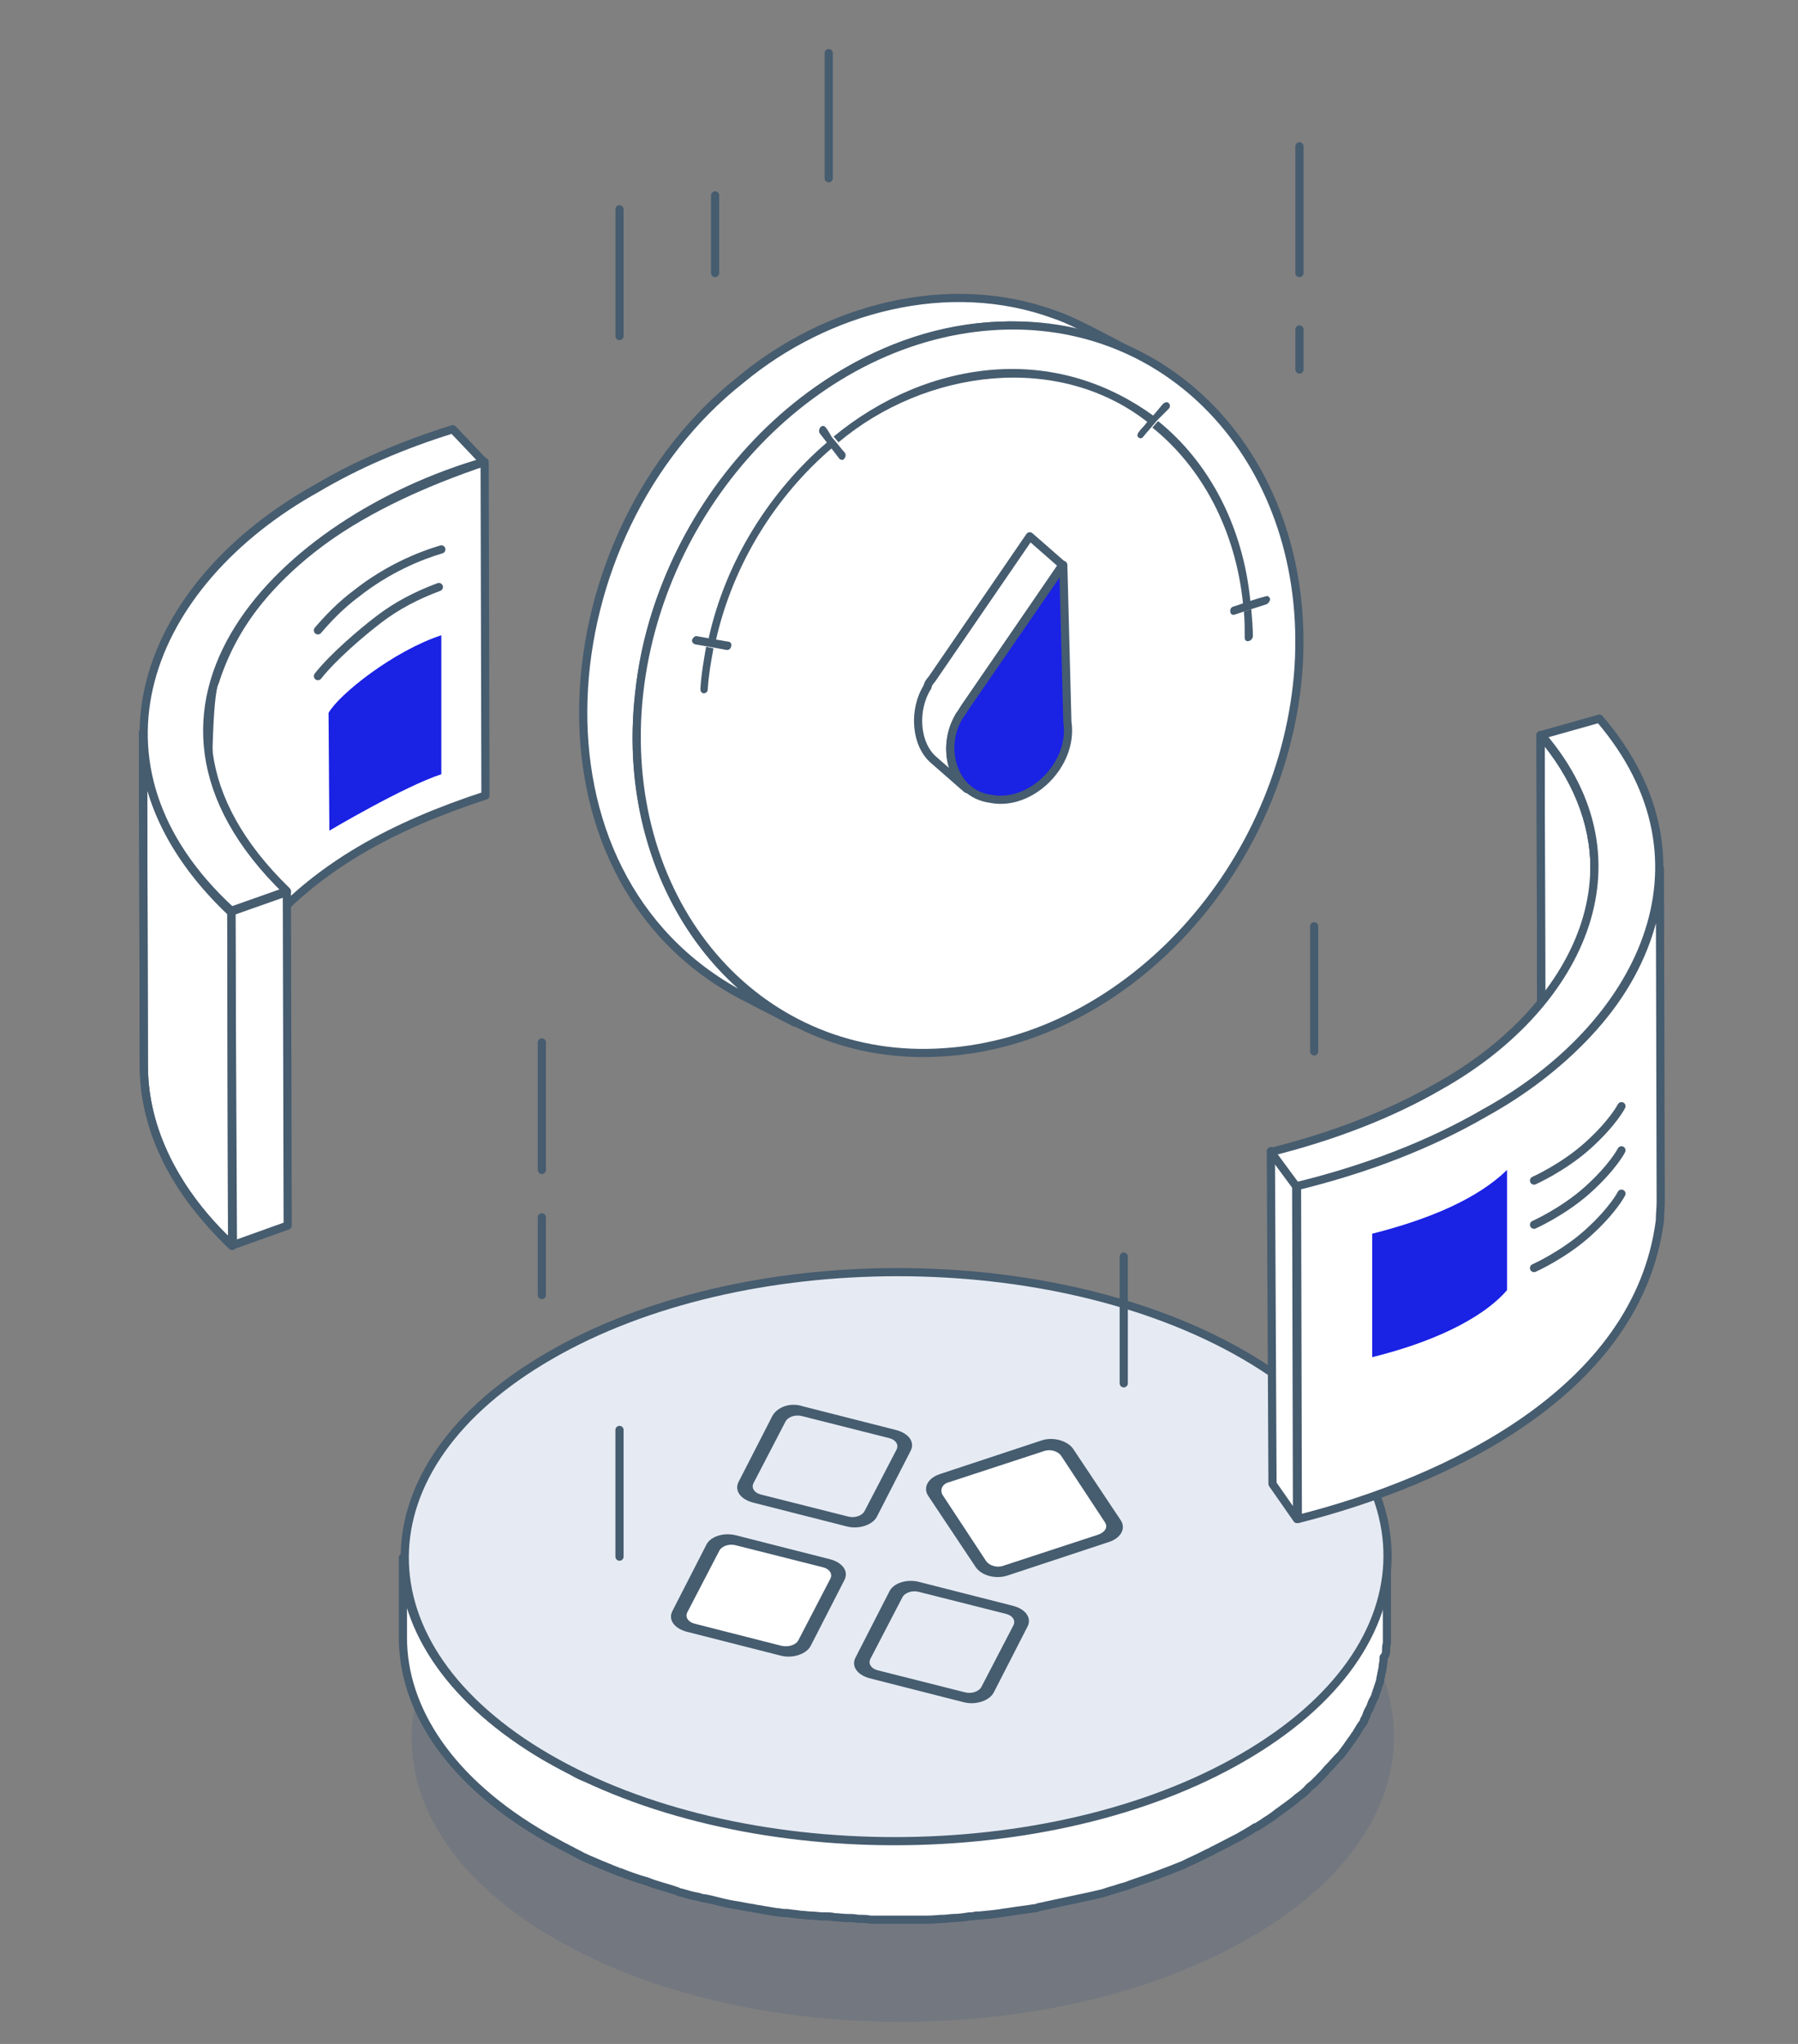 <?xml version="1.0" encoding="utf-8"?>
<!-- Generator: Adobe Illustrator 25.2.1, SVG Export Plug-In . SVG Version: 6.00 Build 0)  -->
<svg version="1.1" id="Layer_1" xmlns="http://www.w3.org/2000/svg" xmlns:xlink="http://www.w3.org/1999/xlink" x="0px" y="0px"
	 viewBox="0 0 220 250" style="enable-background:new 0 0 220 250;" xml:space="preserve">
<rect x="0" y="0" width="220" height="250" fill="#808080" stroke="none"/>
<style type="text/css">
	.st0{clip-path:url(#SVGID_2_);}
	.st1{opacity:0.1;fill:#083489;enable-background:new    ;}
	.st2{fill:#FFFFFF;stroke:#465C6F;stroke-linecap:round;stroke-linejoin:round;stroke-miterlimit:10;}
	.st3{fill:#E6EBF3;stroke:#465C6F;stroke-linecap:round;stroke-linejoin:round;stroke-miterlimit:10;}
	.st4{fill:none;stroke:#465C6F;stroke-linecap:round;stroke-linejoin:round;stroke-miterlimit:10;}
	.st5{fill:#FFFFFF;}
	.st6{fill:#1A22E4;}
	.st7{fill:#1A22E4;stroke:#465C6F;stroke-linecap:round;stroke-linejoin:round;stroke-miterlimit:10;}
	.st8{fill:#465C6F;}
</style>
<g>
	<defs>
		<rect id="SVGID_1_" x="17" y="6" width="186.7" height="241.4"/>
	</defs>
	<clipPath id="SVGID_2_">
		<use xlink:href="#SVGID_1_"  style="overflow:visible;"/>
	</clipPath>
	<g class="st0">
		<path class="st1" d="M153.1,187.9c-23.4-13.6-61.4-13.6-85,0c-23.5,13.6-23.7,35.6-0.3,49.2c23.4,13.6,61.4,13.6,85,0
			C176.4,223.6,176.5,201.5,153.1,187.9z"/>
		<path class="st2" d="M169.6,201.9c0-0.3,0-0.6,0.1-0.9c0-0.2,0-0.4,0-0.6c0-0.1,0-0.3,0-0.4v-9.8c0,0.3,0,0.7,0,1s0,0.6-0.1,0.9
			c0,0.3-0.1,0.5-0.1,0.8c0,0.3-0.1,0.6-0.1,0.9s-0.1,0.5-0.2,0.8c-0.1,0.3-0.1,0.6-0.2,0.9c-0.1,0.3-0.2,0.5-0.2,0.8
			c-0.1,0.3-0.2,0.6-0.3,0.9c-0.1,0.3-0.2,0.5-0.3,0.8c-0.1,0.3-0.2,0.6-0.4,0.9c-0.1,0.3-0.2,0.5-0.4,0.8c-0.1,0.3-0.3,0.6-0.4,0.9
			c-0.1,0.2-0.3,0.5-0.4,0.7c-0.2,0.3-0.4,0.7-0.6,1c-0.1,0.2-0.3,0.5-0.5,0.7c-0.2,0.3-0.5,0.7-0.7,1c-0.2,0.3-0.4,0.6-0.6,0.8
			c-0.1,0.1-0.2,0.2-0.3,0.3c-0.4,0.5-0.7,0.9-1.2,1.3c-0.1,0.1-0.1,0.1-0.2,0.2c-0.4,0.4-0.7,0.8-1.1,1.2c-0.1,0.1-0.2,0.2-0.3,0.3
			c-0.3,0.3-0.6,0.6-0.9,0.8c-0.2,0.2-0.5,0.4-0.7,0.7c-0.3,0.3-0.6,0.5-1,0.8c-0.3,0.2-0.5,0.4-0.8,0.6c-0.3,0.3-0.7,0.5-1.1,0.8
			c-0.3,0.2-0.5,0.4-0.8,0.6c-0.4,0.3-0.8,0.5-1.2,0.8c-0.3,0.2-0.5,0.3-0.8,0.5c-0.7,0.4-1.4,0.9-2.1,1.3c-0.9,0.5-1.9,1.1-2.9,1.5
			c-0.3,0.1-0.5,0.3-0.8,0.4c-0.8,0.4-1.7,0.8-2.5,1.2c-0.2,0.1-0.4,0.2-0.6,0.3c-1,0.4-2.1,0.9-3.1,1.2c-0.3,0.1-0.5,0.2-0.8,0.3
			c-0.9,0.3-1.7,0.6-2.6,0.9c-0.3,0.1-0.6,0.2-0.9,0.3c-0.4,0.1-0.9,0.3-1.3,0.4c-0.4,0.1-0.9,0.3-1.3,0.4c-0.4,0.1-0.9,0.2-1.3,0.3
			c-0.4,0.1-0.9,0.2-1.4,0.3c-0.4,0.1-0.9,0.2-1.3,0.3c-0.5,0.1-0.9,0.2-1.4,0.3c-0.5,0.1-0.9,0.2-1.4,0.3c-0.4,0.1-0.9,0.2-1.3,0.2
			c-1.1,0.2-2.2,0.4-3.4,0.5h-0.1c-1.1,0.2-2.2,0.3-3.3,0.4c-0.4,0-0.8,0.1-1.2,0.1c-0.6,0.1-1.3,0.1-1.9,0.2
			c-0.4,0-0.8,0.1-1.2,0.1c-0.6,0-1.3,0.1-1.9,0.1c-0.4,0-0.8,0-1.3,0.1c-0.5,0-1.1,0-1.6,0c-0.4,0-0.9,0-1.3,0c-0.6,0-1.1,0-1.7,0
			c-0.4,0-0.9,0-1.3,0c-0.5,0-1,0-1.5-0.1c-0.5,0-0.9,0-1.4-0.1c-0.5,0-1-0.1-1.5-0.1s-0.9-0.1-1.4-0.1s-1-0.1-1.5-0.1
			s-0.9-0.1-1.4-0.1c-0.5-0.1-1-0.1-1.5-0.2c-0.4-0.1-0.9-0.1-1.3-0.2c-0.6-0.1-1.2-0.2-1.9-0.3c-0.3-0.1-0.7-0.1-1-0.2
			c-0.8-0.1-1.5-0.3-2.2-0.4c-0.2,0-0.4-0.1-0.6-0.1c-1-0.2-2-0.4-3-0.7c-0.3-0.1-0.6-0.2-0.9-0.2c-0.7-0.2-1.4-0.3-2-0.5
			c-0.3-0.1-0.6-0.2-0.9-0.3c-0.9-0.3-1.8-0.5-2.6-0.8c-0.3-0.1-0.6-0.2-0.8-0.3c-1.1-0.4-2.1-0.7-3.2-1.1c-0.5-0.2-0.9-0.4-1.3-0.5
			c-0.3-0.1-0.7-0.3-1-0.4c-0.5-0.2-0.9-0.4-1.4-0.6c-0.3-0.1-0.6-0.3-1-0.4c-0.5-0.2-1-0.5-1.5-0.8c-0.3-0.1-0.5-0.3-0.8-0.4
			c-0.7-0.4-1.5-0.8-2.2-1.2c-11.6-6.8-17.4-15.6-17.5-24.4v9.8c0,8.8,5.8,17.7,17.5,24.4c0.7,0.4,1.5,0.8,2.2,1.2
			c0.3,0.1,0.5,0.3,0.8,0.4c0.5,0.3,1,0.5,1.5,0.8c0.3,0.1,0.6,0.3,0.9,0.4c0.5,0.2,0.9,0.4,1.4,0.6c0.3,0.1,0.7,0.3,1,0.4
			c0.4,0.2,0.8,0.3,1.2,0.5h0.1c1,0.4,2.1,0.8,3.2,1.1c0.3,0.1,0.5,0.2,0.8,0.3c0.9,0.3,1.7,0.5,2.6,0.8c0.2,0.1,0.4,0.1,0.5,0.2
			c0.1,0,0.2,0.1,0.4,0.1c0.7,0.2,1.3,0.4,2,0.5c0.3,0.1,0.6,0.2,0.9,0.2c1,0.2,2,0.5,3,0.7c0.2,0,0.4,0.1,0.6,0.1
			c0.7,0.1,1.5,0.3,2.3,0.4c0.3,0.1,0.7,0.1,1.1,0.2c0.6,0.1,1.2,0.2,1.8,0.3c0.1,0,0.1,0,0.2,0c0.4,0.1,0.7,0.1,1.1,0.1
			c0.5,0.1,1,0.1,1.5,0.2c0.4,0,0.9,0.1,1.3,0.1c0.5,0,1,0.1,1.5,0.1c0.1,0,0.2,0,0.3,0c0.4,0,0.7,0,1.1,0.1c0.5,0,1,0.1,1.5,0.1
			s0.9,0,1.4,0.1c0.5,0,1,0,1.5,0.1c0.1,0,0.2,0,0.3,0c0.3,0,0.7,0,1,0c0.5,0,1.1,0,1.6,0c0.4,0,0.9,0,1.3,0c0.5,0,1.1,0,1.6,0
			c0.2,0,0.3,0,0.5,0c0.3,0,0.5,0,0.8,0c0.6,0,1.3-0.1,1.9-0.1c0.4,0,0.8-0.1,1.2-0.1c0.6,0,1.3-0.1,1.9-0.2c0.3,0,0.5,0,0.8-0.1
			c0.1,0,0.3,0,0.4,0c1.1-0.1,2.2-0.2,3.3-0.4h0.1c1.1-0.2,2.2-0.3,3.4-0.5c0.1,0,0.2,0,0.4-0.1c0.3-0.1,0.6-0.1,0.9-0.2
			c0.5-0.1,0.9-0.2,1.4-0.3c0.5-0.1,0.9-0.2,1.4-0.3s0.9-0.2,1.4-0.3c0.5-0.1,0.9-0.2,1.4-0.3c0.4-0.1,0.9-0.2,1.3-0.3
			c0.4-0.1,0.9-0.3,1.3-0.4c0.4-0.1,0.9-0.3,1.3-0.4c0.1,0,0.3-0.1,0.4-0.1c0.2-0.1,0.3-0.1,0.5-0.2c0.9-0.3,1.7-0.6,2.6-0.9
			c0.3-0.1,0.5-0.2,0.8-0.3c1.1-0.4,2.1-0.8,3.1-1.2c0.2-0.1,0.4-0.2,0.6-0.3c0.9-0.4,1.7-0.8,2.5-1.2c0.3-0.1,0.5-0.3,0.8-0.4
			c1-0.5,1.9-1,2.9-1.5c0.7-0.4,1.4-0.8,2-1.2c0,0,0,0,0.1,0c0.3-0.2,0.5-0.3,0.8-0.5c0.4-0.3,0.8-0.5,1.2-0.8
			c0.3-0.2,0.5-0.4,0.8-0.6c0.4-0.3,0.7-0.5,1.1-0.8c0.3-0.2,0.5-0.4,0.8-0.6c0.3-0.3,0.6-0.5,1-0.8c0.2-0.2,0.5-0.4,0.7-0.7
			c0.2-0.2,0.5-0.4,0.7-0.6c0.1-0.1,0.1-0.1,0.2-0.2c0.1-0.1,0.2-0.2,0.3-0.3c0.4-0.4,0.8-0.8,1.1-1.2c0.1-0.1,0.1-0.1,0.2-0.2
			c0.4-0.4,0.8-0.9,1.2-1.3c0.1-0.1,0.2-0.2,0.3-0.3c0.1-0.1,0.2-0.3,0.3-0.4c0.1-0.1,0.2-0.3,0.3-0.4c0.2-0.3,0.5-0.7,0.7-1
			c0.2-0.2,0.3-0.5,0.5-0.7c0.2-0.3,0.4-0.7,0.6-1c0.1-0.1,0.2-0.3,0.3-0.4c0.1-0.1,0.1-0.2,0.1-0.3c0.2-0.3,0.3-0.6,0.4-0.9
			c0.1-0.3,0.3-0.5,0.4-0.8c0.1-0.3,0.2-0.6,0.4-0.9c0.1-0.2,0.2-0.4,0.2-0.5c0-0.1,0.1-0.2,0.1-0.3c0.1-0.3,0.2-0.6,0.3-0.9
			c0.1-0.3,0.2-0.5,0.2-0.8c0.1-0.3,0.1-0.6,0.2-0.9c0-0.2,0.1-0.4,0.1-0.6c0-0.1,0-0.2,0-0.2c0.1-0.3,0.1-0.6,0.1-0.9
			C169.6,202.4,169.6,202.1,169.6,201.9z"/>
		<path class="st3" d="M67.3,165.8c23.5-13.6,61.6-13.6,85,0c23.4,13.6,23.3,35.6-0.3,49.2c-23.5,13.6-61.6,13.6-85,0
			S43.7,179.4,67.3,165.8z"/>
		<path class="st4" d="M137.5,153.7v15.5"/>
		<path class="st5" d="M195.1,106.2l0.1,40.8c0-5.7-2.3-11.3-6.6-16.3l-0.1-40.8C192.8,94.9,195.1,100.5,195.1,106.2z"/>
		<path class="st2" d="M195.1,106.2l0.1,40.8c0-5.7-2.3-11.3-6.6-16.3l-0.1-40.8C192.8,94.9,195.1,100.5,195.1,106.2z"/>
		<path class="st4" d="M195.1,106.2l0.1,40.8c0-5.7-2.3-11.3-6.6-16.3l-0.1-40.8C192.8,94.9,195.1,100.5,195.1,106.2z"/>
		<path class="st2" d="M158.6,145l0.1,40.8l-3-4.3l-0.2-40.7L158.6,145z"/>
		<path class="st2" d="M203.1,149.3c0-0.8,0.1-1.5,0.1-2.3l-0.1-40.8c-0.7,22.2-25.6,34.2-44.4,38.8l0.1,40.8
			C177,181.2,200.4,170.2,203.1,149.3z"/>
		<path class="st2" d="M188.6,89.9l7.1-2c15.2,17.7,4.9,37.8-14,48.2c-6.7,3.9-14.5,6.9-23.1,9l-3.1-4.2c7.6-1.9,14.6-4.6,20.5-8
			C192.9,123.5,202.1,105.6,188.6,89.9z"/>
		<path class="st2" d="M31.4,114.7c7.2-8.8,17-13.8,28-17.4l-0.1-40.8c-13.9,4.7-28.4,12.4-33,26.9c-1.7,2.9-0.4,42.7-0.8,46.9
			C25.5,124.6,27.9,119.2,31.4,114.7z"/>
		<path class="st2" d="M35.1,109.1l0.1,40.8l-6.7,2.4l-0.2-40.8L35.1,109.1z"/>
		<path class="st5" d="M17.6,130.3l-0.1-40.7c0,7.9,3.9,15.5,10.8,22l0.1,40.8C21.5,145.8,17.6,138.2,17.6,130.3z"/>
		<path class="st2" d="M28.3,111.5l0.1,40.8c-7-6.5-10.8-14.1-10.8-22l-0.1-40.7C17.5,97.4,21.4,105,28.3,111.5z"/>
		<path class="st4" d="M17.6,130.3l-0.1-40.7c0,7.9,3.9,15.5,10.8,22l0.1,40.8C21.5,145.8,17.6,138.2,17.6,130.3z"/>
		<path class="st2" d="M38.8,59.7c4.9-2.9,10.5-5.3,16.6-7.2l3.8,4C34.7,63.6,11.7,86.3,35.1,109l-6.8,2.4
			C8.9,93.6,17.9,71.3,38.8,59.7z"/>
		<path class="st4" d="M160.8,113.3v15.3"/>
		<path class="st4" d="M66.3,127.5v15.6"/>
		<path class="st4" d="M66.3,148.9v9.5"/>
		<path class="st4" d="M75.8,174.9v15.5"/>
		<path class="st4" d="M87.5,23.9v9.5"/>
		<path class="st4" d="M101.4,6.5v15.3"/>
		<path class="st4" d="M159,17.9v15.5"/>
		<path class="st4" d="M159,40.3v4.9"/>
		<path class="st4" d="M75.8,25.6v15.5"/>
		<path class="st6" d="M184.4,157.8v-14.7c-3.6,3.5-9.4,6-16.5,7.8V166C174.8,164.3,181.2,161.5,184.4,157.8z"/>
		<path class="st5" d="M187.7,144.4c0,0,3.6-1.6,6.6-4.3c3.1-2.8,4.1-4.8,4.1-4.8"/>
		<path class="st4" d="M187.7,144.4c0,0,3.6-1.6,6.6-4.3c3.1-2.8,4.1-4.8,4.1-4.8"/>
		<path class="st5" d="M187.7,149.8c0,0,3.6-1.6,6.6-4.3c3.1-2.8,4.1-4.8,4.1-4.8"/>
		<path class="st4" d="M187.7,149.8c0,0,3.6-1.6,6.6-4.3c3.1-2.8,4.1-4.8,4.1-4.8"/>
		<path class="st5" d="M187.7,155.1c0,0,3.6-1.6,6.6-4.3c3.1-2.8,4.1-4.8,4.1-4.8"/>
		<path class="st4" d="M187.7,155.1c0,0,3.6-1.6,6.6-4.3c3.1-2.8,4.1-4.8,4.1-4.8"/>
		<path class="st2" d="M78.2,85.1c2.6-28.6,32.9-55.4,61.3-41.5c-2.6-1.3-7.7-4.2-10.4-5.1c-13-4.8-27.9-0.8-38.4,7.9
			c-23.8,18.7-27.7,60.5,0,75.3l6.6,3.4C84.3,118.5,76.2,102.5,78.2,85.1z"/>
		<path class="st2" d="M121.3,39.9c22.3-1.6,39.1,17.1,37.6,41.6c-1.6,24.5-20.9,45.7-43.3,47.2c-22.3,1.6-39.1-17.1-37.6-41.6
			C79.6,62.6,99,41.5,121.3,39.9z"/>
		<path class="st2" d="M116.6,89.4c0.2-0.7,0.5-1.3,0.8-1.9l0.1-0.1c0.2-0.3,0.3-0.5,0.5-0.8l12-17.5l-4-3.5l-12,17.5
			c-0.2,0.2-0.4,0.5-0.5,0.8V84c-1.8,2.8-1.5,7.1,0.8,9l4,3.5C116.5,94.9,115.8,92.2,116.6,89.4z"/>
		<path class="st7" d="M130.1,69.1l0.5,19.2c0.8,5.2-4.5,10.4-9.4,9.4c-4.6-0.6-6.3-6.4-3.7-10.3l0.1-0.1c0.2-0.3,0.3-0.5,0.5-0.8
			L130.1,69.1z"/>
		<path class="st8" d="M153.1,74.5l-0.9,0.3c0.1,1.1,0.1,2.1,0.1,3.2c0,0.3,0.2,0.5,0.5,0.4c0.2,0,0.5-0.3,0.5-0.6
			C153.3,76.8,153.2,75.6,153.1,74.5z M86.4,79.1c-0.3,1.7-0.6,3.4-0.7,5.2c0,0.3,0.2,0.5,0.4,0.5c0.3,0,0.5-0.2,0.5-0.5
			c0.1-1.7,0.4-3.4,0.7-5L86.4,79.1z M141.7,51.5l-0.7,0.8c6.1,4.9,10.2,12.6,11.1,21.6l0.9-0.3C152.1,64.3,147.9,56.5,141.7,51.5z
			 M101.2,54.1c-7,6-12.4,14.5-14.5,24l0.9,0.2c2.1-9.3,7.3-17.6,14.2-23.5L101.2,54.1z M121.8,45.2c-7.2,0.5-14.1,3.5-19.8,8.2
			l0.6,0.7c10.6-8.9,26.9-11.1,37.9-2.4l0.7-0.8C135.7,46.9,129.1,44.7,121.8,45.2z"/>
		<path class="st8" d="M85.2,77.8c-0.2,0-0.4,0.2-0.5,0.4c-0.1,0.3,0.1,0.5,0.3,0.6c0.5,0.1,1.8,0.3,2.3,0.4l1.6,0.3H89
			c0.5,0,0.7-0.9,0.2-1C88,78.3,86.3,78,85.2,77.8z"/>
		<path class="st8" d="M100.7,52.1c-0.4,0-0.6,0.6-0.4,0.9c0.3,0.4,1.1,1.4,1.4,1.8l1,1.3c0.2,0.2,0.5,0.2,0.6,0
			c0.2-0.2,0.2-0.5,0.1-0.7c-0.4-0.4-1.2-1.5-1.6-1.9C101.5,53,101,52,100.7,52.1z"/>
		<path class="st8" d="M155,72.9c-1.2,0.3-2.9,0.9-4.1,1.3c-0.5,0.1-0.5,1,0,1h0.1l1.2-0.4c0.6-0.2,2.2-0.7,2.8-0.9
			c0.2-0.1,0.4-0.4,0.4-0.6C155.4,73.1,155.2,72.9,155,72.9z"/>
		<path class="st8" d="M142.7,49.2c-0.1,0-0.3,0.1-0.4,0.2c-0.4,0.5-1.5,1.8-2,2.3c-0.4,0.6-1.5,1.4-1,1.8c0.2,0.2,0.5,0.1,0.6-0.1
			c0.4-0.5,1.3-1.5,1.7-2L143,50c0.2-0.2,0.2-0.5,0-0.7C142.9,49.2,142.8,49.2,142.7,49.2z"/>
		<path class="st4" d="M53.7,71.8c-2.7,1-5.2,2.3-7.4,4c-2.1,1.6-5.6,4.6-7.4,6.9"/>
		<path class="st4" d="M54,67.2c-2.7,0.8-6.6,2.4-10.4,5.4c-2,1.5-3.5,3.1-4.7,4.5"/>
		<path class="st6" d="M54,94.7v-17c-5.8,1.9-12.5,7.2-13.8,9.5l0.1,14.4C40.3,101.6,49.4,96.2,54,94.7z"/>
	</g>
</g>
<g>
	<g>
		<polygon class="st5" points="136.5,187.3 129.4,176.4 114,181.5 121.3,192.1 		"/>
		<polygon class="st5" points="102.8,191.9 88.1,188.3 83,198.3 97.3,202.4 		"/>
		<g>
			<g>
				<path class="st8" d="M108.8,194.7l-4.1,8c-0.6,1.1,0.2,2.2,1.8,2.6l11.4,2.9c1.5,0.4,3.2-0.2,3.7-1.2l4.1-8
					c0.6-1.1-0.2-2.2-1.8-2.6l-11.4-2.9C111,193.1,109.3,193.6,108.8,194.7z M118.1,207l-10.7-2.7c-0.8-0.2-1.2-0.8-0.9-1.4l3.9-7.5
					c0.3-0.6,1.2-0.9,2-0.7l10.7,2.7c0.8,0.2,1.2,0.8,0.9,1.4l-3.9,7.5C119.8,206.9,118.9,207.2,118.1,207z"/>
				<path class="st8" d="M86.4,189l-4.1,8c-0.6,1.1,0.2,2.2,1.8,2.6l11.4,2.9c1.5,0.4,3.2-0.2,3.7-1.2l4.1-8
					c0.6-1.1-0.2-2.2-1.8-2.6l-11.4-2.9C88.6,187.4,86.9,187.9,86.4,189z M95.6,201.3L85,198.6c-0.8-0.2-1.2-0.8-0.9-1.4l3.9-7.5
					c0.3-0.6,1.2-0.9,2-0.7l10.7,2.7c0.8,0.2,1.2,0.8,0.9,1.4l-3.9,7.5C97.4,201.2,96.5,201.5,95.6,201.3z"/>
				<path class="st8" d="M94.5,173.2l-4.1,8c-0.6,1.1,0.2,2.2,1.8,2.6l11.4,2.9c1.5,0.4,3.2-0.2,3.7-1.2l4.1-8
					c0.6-1.1-0.2-2.2-1.8-2.6l-11.4-2.9C96.7,171.5,95.1,172.1,94.5,173.2z M103.8,185.5l-10.7-2.7c-0.8-0.2-1.2-0.8-0.9-1.4
					l3.9-7.5c0.3-0.6,1.2-0.9,2-0.7l10.7,2.7c0.8,0.2,1.2,0.8,0.9,1.4l-3.9,7.5C105.5,185.4,104.6,185.7,103.8,185.5z"/>
				<path class="st8" d="M127.4,176.2l-12.4,4.1c-1.5,0.5-2.1,1.7-1.4,2.7l5.8,8.7c0.7,1,2.4,1.5,3.9,1l12.4-4.1
					c1.5-0.5,2.1-1.7,1.4-2.7l-5.8-8.7C130.6,176.2,128.8,175.7,127.4,176.2z M116.1,181.3l11.6-3.8c0.8-0.3,1.7,0,2.1,0.5l5.4,8.2
					c0.4,0.6,0,1.2-0.8,1.5l-11.6,3.8c-0.8,0.3-1.7,0-2.1-0.5l-5.4-8.2C115,182.2,115.3,181.5,116.1,181.3z"/>
			</g>
		</g>
	</g>
</g>
</svg>
